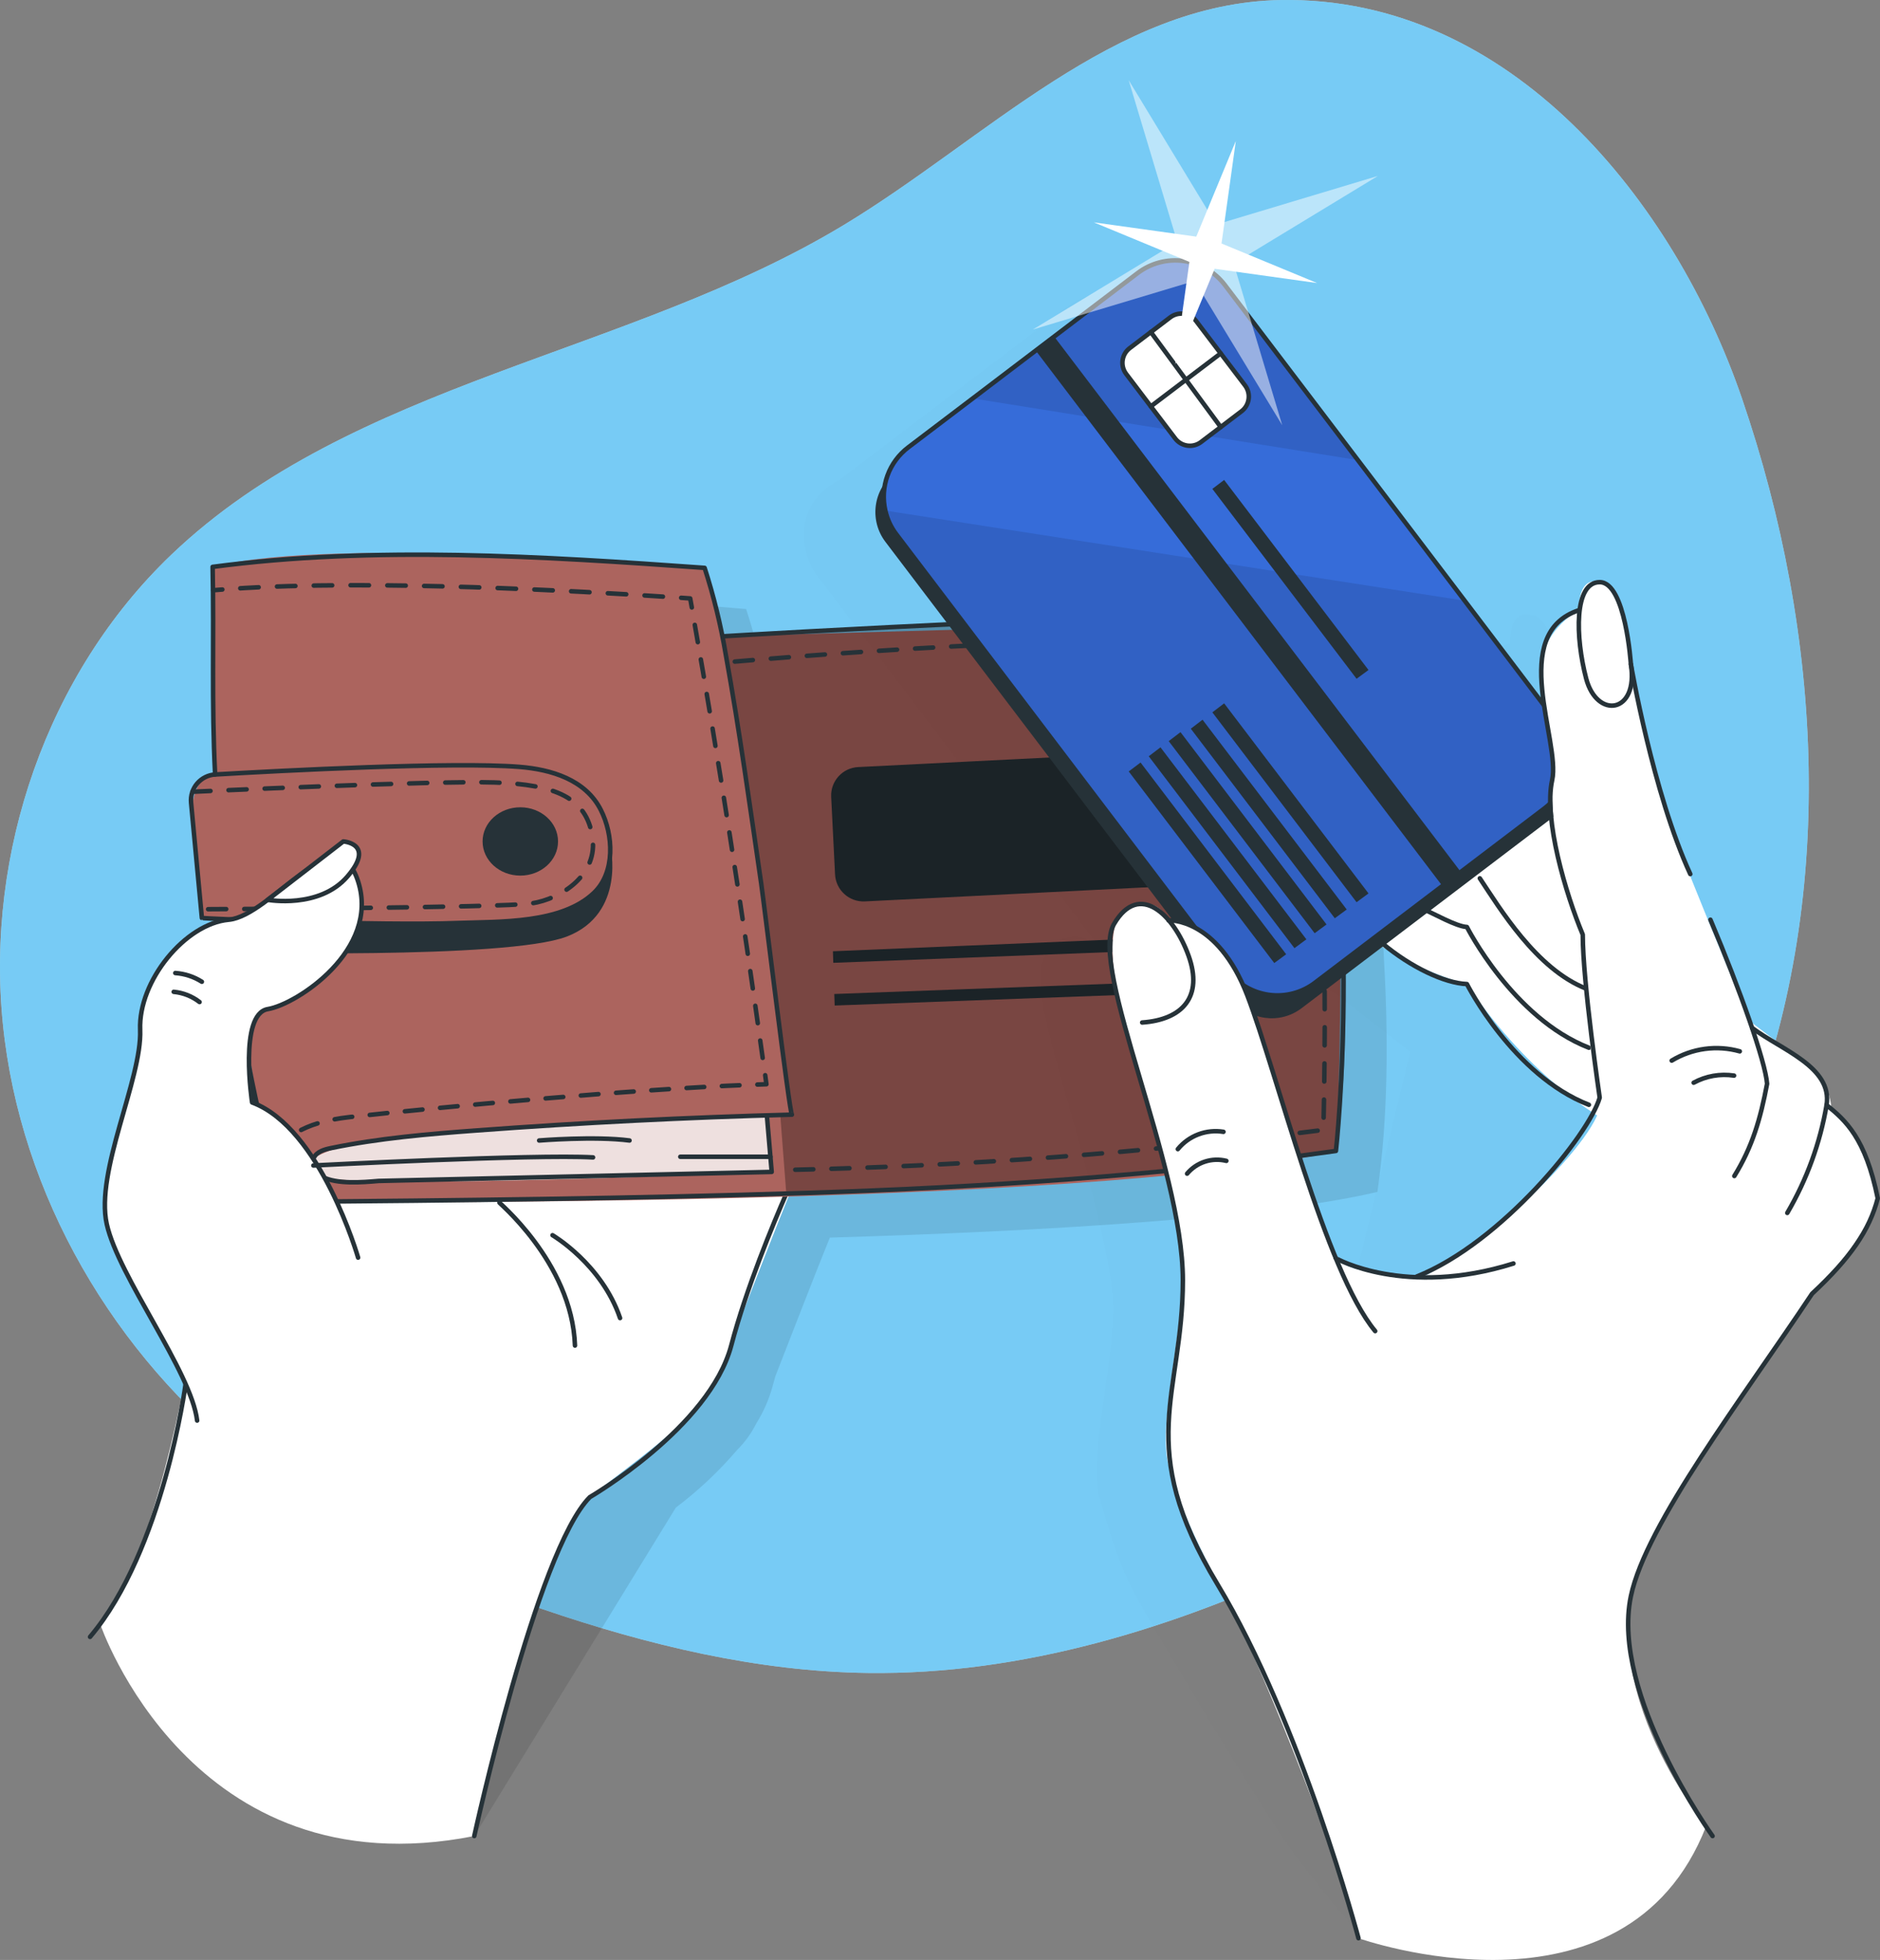 <svg fill="none" version="1.1" viewBox="0 0 416.1 433.73" xmlns="http://www.w3.org/2000/svg">
 <rect x="0" y="0" width="416.1" height="433.73" fill="#808080" stroke="none"/>
 <path d="m283.47 0.013c-36.81 0.63-65.19 30.73-96.7 49.77-47.58 28.75-108.69 34.59-148.88 73-27.51 26.33-41.09 65.97-37.25 103.84 3.84 37.87 24.64 73.37 54.72 96.71 19.18 14.87 41.69 24.9 64.66 32.75 23.28 7.94 47.52 13.83 72.12 14.14 34.09 0.43 67.58-9.88 98.42-24.43 21.45-10.11 42.13-22.47 59-39.14 15.94-15.74 28.16-35.08 36.53-55.86 20.69-51.36 17.4-110.23-0.54-162.62-14.84-43.33-51.12-89.04-102.08-88.16z" fill="#cbebfb"/>
 <path d="m283.47 0.013c-36.81 0.63-65.19 30.73-96.7 49.77-47.58 28.75-108.69 34.59-148.88 73-27.51 26.33-41.09 65.97-37.25 103.84 3.84 37.87 24.64 73.37 54.72 96.71 19.18 14.87 41.69 24.9 64.66 32.75 23.28 7.94 47.52 13.83 72.12 14.14 34.09 0.43 67.58-9.88 98.42-24.43 21.45-10.11 42.13-22.47 59-39.14 15.94-15.74 28.16-35.08 36.53-55.86 20.69-51.36 17.4-110.23-0.54-162.62-14.84-43.33-51.12-89.04-102.08-88.16z" fill="#53bef3" opacity=".7"/>
 <path d="m306.29 211.97c-0.26-7.53-0.75-15.56-1.56-23.87-1.09-16.6-3.17-32.1-6.94-41.85-20.76-4.25-128.61 3.67-128.69 3.67l-0.67-3-0.27-1.19-0.48-2.09-0.13-0.48c-0.7-2.82-1.49-5.61-2.41-8.38 0 0-81.76-7.3-108.88-0.22v0.71l0.08 6.69c0.08 12.95-0.22 25.1 0.45 38.44v0.1c-0.13-0.012-0.26-0.012-0.39 0-1.052 0.139-2.046 0.567-2.87 1.236s-1.447 1.553-1.8 2.554c-0.269 0.777-0.368 1.602-0.29 2.42l0.36 4.21v0.2c1 10.62 2 21.14 2 21.14s0.52 0.05 1.37 0.09l4.49 0.32c-9.56 0.88-20 13.5-19.54 24.35s-10 31.28-7.39 43c2 9.16 12.29 23.89 17.3 35.08l-0.39 2.22-22.37 44.92c1.5-2.2 15 56.5 77.7 44.07l44.61-72.68c4.975-3.752 9.529-8.034 13.58-12.77 1.71-1.699 3.131-3.664 4.21-5.82 1.593-2.545 2.808-5.307 3.61-8.2 0.2-0.76 0.41-1.51 0.63-2.28 3.64-9.27 8.5-21.92 12.06-30.68 47-1.4 96.35-4.27 121.13-10.1h0.05c2.4-16.3 2.45-34.59 1.44-51.81zm-241.37 41.07c-0.388-2.708-0.622-5.435-0.7-8.17 0.55 2.88 1.15 5.75 1.78 8.63-0.36-0.16-0.72-0.32-1.08-0.46z" fill="#000" opacity=".1"/>
 <path d="m22.16 359.37s20.08 59.37 82.81 46.94c0 0 13.92-65.35 25.58-75 7.52-6.2 24.13-17.32 27.68-25.37s17.81-46.28 20.57-50.88-29.92-57.53-29.92-57.53l-68.84 35.52-38.3 68s-7.35 44-19.58 58.32z" fill="#fff"/>
 <path d="m41.07 306.35s-4.91 36.71-21.14 55.89" stroke="#263238" stroke-linecap="round" stroke-linejoin="round"/>
 <path d="m104.97 406.31s13.84-63.23 25.58-75c0 0 26.52-15.42 31.3-33.57 3.31-12.57 9.33-27.06 12.21-33.64" stroke="#263238" stroke-linecap="round" stroke-linejoin="round"/>
 <path d="m110.55 266.13c-1-0.64 16.05 13 16.71 31.64" stroke="#263238" stroke-linecap="round" stroke-linejoin="round"/>
 <path d="m295.72 254.7c-55.28 13-233.32 11.29-233.32 11.29-1.5-3.16-3.31-11.12-5.06-20.34-3.5-18.51-6.77-42.1-6.77-42.1l-5.89-0.41s-1-10.52-2-21.14 5-10.61 5-10.61l-0.43-36.76-0.11-9.18c27.12-7.08 108.88 0.22 108.88 0.22l2.55 8.86 1.42 6.28 128.68-3.63c11.8 30.51 7.05 117.52 7.05 117.52z" fill="#ac645e"/>
 <path d="m274.34 165.53-84.4 4.22c-3.474 0.173-6.149 3.13-5.975 6.604l0.857 17.15c0.174 3.474 3.131 6.149 6.605 5.976l84.4-4.22c3.473-0.174 6.149-3.131 5.975-6.605l-0.857-17.15c-0.174-3.474-3.131-6.149-6.605-5.975z" fill="#263238"/>
 <path d="m281.34 206.46 0.27 2.85-97.18 3.76-0.08-2.56z" fill="#263238"/>
 <path d="m281.82 216.37 0.09 2.56-97.17 3.59-0.09-2.55z" fill="#263238"/>
 <path d="m288.65 137.18s14.34 68 7.07 117.52c0 0-90.68 10.64-121.73 8.92l-1.27-16.55 2.6-0.4s-12.52-94.46-15.36-105.86c0 0 107.99-7.89 128.69-3.63z" fill="#000" opacity=".3"/>
 <path d="m169.73 246.83 1.07 12.51s-91.4 4-99.44 1.09 0.43-7.55 21.69-9.22c21.26-1.67 76.68-4.38 76.68-4.38z" fill="#fff" opacity=".8"/>
 <path d="m115.16 193.77c4.611 0 8.35-3.385 8.35-7.56s-3.739-7.56-8.35-7.56c-4.612 0-8.35 3.385-8.35 7.56s3.738 7.56 8.35 7.56z" fill="#263238"/>
 <path d="m50.57 203.54c1.884 21.154 5.843 42.071 11.82 62.45 38.77-0.33 77.53-0.76 116.29-2s78.59-3.86 117-9.29c0 0 6.88-60.76-7.07-117.52-15.42-3.21-128.26 3.61-128.26 3.61" stroke="#263238" stroke-linecap="round" stroke-linejoin="round"/>
 <path d="m169.73 246.83 1.07 12.51-87 2c-3.59 0.31-9.18 0.78-12.48-0.91-1.5-0.77-2.58-2.65-1.87-4.19 0.64-1.38 2.32-1.87 3.82-2.17 10.64-2.19 21.5-3.11 32.33-3.91 23.186-1.72 46.41-2.883 69.67-3.49-0.49 0-6.16-46.79-6.79-51.11-2.46-16.9-4.8-33.87-7.84-50.68-1.097-6.508-2.665-12.928-4.69-19.21-35.84-2.56-73.27-4.93-108.89-0.22 0.33 15.87-0.26 30 0.55 45.94" stroke="#263238" stroke-linecap="round" stroke-linejoin="round"/>
 <path d="m61.06 261.28c-0.214-0.647-0.342-1.319-0.38-2" stroke="#263238" stroke-linecap="round" stroke-linejoin="round"/>
 <path d="m61.26 255.49c1.33-3.33 5.32-7.09 16.17-8.29 19.79-2.2 62.93-6.16 88.24-7.12" stroke="#263238" stroke-dasharray="3.91, 3.91" stroke-linecap="round" stroke-linejoin="round"/>
 <path d="m167.63 240.01 2-0.07-0.27-2" stroke="#263238" stroke-linecap="round" stroke-linejoin="round"/>
 <path d="m168.8 234.11c-4.55-32.73-9.59-65.22-15.36-97.77" stroke="#263238" stroke-dasharray="3.88, 3.88" stroke-linecap="round" stroke-linejoin="round"/>
 <path d="m153.12 134.43-0.36-2-2-0.14" stroke="#263238" stroke-linecap="round" stroke-linejoin="round"/>
 <path d="m146.72 132.03c-16.63-1.11-63.92-3.88-95.47-1.72" stroke="#263238" stroke-dasharray="4.07, 4.07" stroke-linecap="round" stroke-linejoin="round"/>
 <path d="m49.21 130.46-2 0.16" stroke="#263238" stroke-linecap="round" stroke-linejoin="round"/>
 <path d="m44.68 203.14-2.39-25.5c-0.072-0.766 0.01-1.538 0.243-2.271 0.233-0.734 0.612-1.412 1.113-1.996 0.501-0.583 1.115-1.06 1.805-1.4 0.69-0.341 1.441-0.539 2.209-0.583 14.7-0.85 52.72-2.85 67.31-1.68 7 0.56 14.61 2.81 18 9.51 2.82 5.52 3.24 13.8-1.49 18.34-7.2 6.9-20.86 6.37-30.14 6.7-17.28 0.66-56.65-0.97-56.66-1.12z" stroke="#263238" stroke-linecap="round" stroke-linejoin="round"/>
 <path d="m135.08 187.55c0-0.71 3.64 14.65-9.66 19.72s-74.85 3.47-74.85 3.47v-7.2s43.54 0.92 50.79 0.72c7.25-0.2 32.94 2.21 33.72-16.71z" fill="#263238"/>
 <path d="m122.29 273.35s10.88 6.37 14.95 18.34" stroke="#263238" stroke-linecap="round" stroke-linejoin="round"/>
 <path d="m42.59 175.22s53.36-2.51 66.94-2.06c13.58 0.45 20.23 3.44 21.58 11.95s-6.88 13.81-13.44 14.81-73 1.29-73 1.29" stroke="#263238" stroke-dasharray="4, 4" stroke-linecap="round" stroke-linejoin="round"/>
 <path d="m79.26 278.31s-8.26-28.69-23.46-34.34c0 0-3-19.58 3.48-20.66s24.78-13.14 20-28.19-19.13 7.55-28.69 8.42-20 13.5-19.57 24.36-10 31.29-7.39 43 18.7 32.6 20 43.47" fill="#fff"/>
 <path d="m79.26 278.31s-8.26-28.69-23.46-34.34c0 0-3-19.58 3.48-20.66s24.78-13.14 20-28.19-19.13 7.55-28.69 8.42-20 13.5-19.57 24.36-10 31.29-7.39 43 18.7 32.6 20 43.47" stroke="#263238" stroke-linecap="round" stroke-linejoin="round"/>
 <path d="m59.25 199.13s11.45 2.08 17.67-5.19-0.94-7.73-0.94-7.73z" fill="#fff" stroke="#263238" stroke-linecap="round" stroke-linejoin="round"/>
 <path d="m38.8 215.33c2.09 0.144 4.111 0.807 5.88 1.93" stroke="#263238" stroke-linecap="round" stroke-linejoin="round"/>
 <path d="m38.45 219.49c2.082 0.197 4.065 0.981 5.72 2.26" stroke="#263238" stroke-linecap="round" stroke-linejoin="round"/>
 <path d="m69.36 257.92s49-2.53 61.9-1.79" stroke="#263238" stroke-linecap="round" stroke-linejoin="round"/>
 <path d="m119.33 252.39s12.33-1 20 0" stroke="#263238" stroke-linecap="round" stroke-linejoin="round"/>
 <path d="m150.57 255.99h19.95" stroke="#263238" stroke-linecap="round" stroke-linejoin="round"/>
 <path d="m162.64 146.41s87.63-7.83 122.84-3.36c0 0 9.5 17.47 7.43 107-39.574 5.073-79.391 8.034-119.28 8.87" stroke="#263238" stroke-dasharray="4, 4" stroke-linecap="round" stroke-linejoin="round"/>
 <g transform="translate(-42.2 -40.077)" fill="#000" opacity=".1">
  <path d="m442.06 310.39c-2.49-10.59-6.14-14.57-9.8-17.63 0 0-0.08-6-4.77-9.42-1.253-1.104-2.59-2.107-4-3-4.4-3.3-9.25-7-9.25-7-2.28-6.6-5.37-14.59-8.71-22.45l0.17 1.79c-3.42-8.35-6.77-16.66-7.71-19.42v-0.06c1 2.66 2 5.23 3.1 7.6l-12.52-44.25c-0.3-1.78-0.61-3.53-0.92-5.22-0.6-5-2.23-14.42-6.16-15.09-0.147-0.01-0.294-0.01-0.44 0 0 0-4.63-2-4.63 6.21-5.51 1.84-7.64 6-8.17 10.89-0.287 1.551-0.321 3.138-0.1 4.7 0.1 1.81 0.31 3.66 0.59 5.5l-17.74-23.32-1.71-2.22-21.88-28.8-29.41-38.8c-1.094-1.44-2.462-2.651-4.024-3.563-1.562-0.911-3.289-1.506-5.081-1.751-1.793-0.244-3.615-0.133-5.365 0.328-1.749 0.46-3.39 1.261-4.83 2.356l-36.51 27.73-14.25 10.82c-10.93 5.69-8.08 16.93-5.05 20.92l63.67 83.81c-0.332-0.042-0.666-0.059-1-0.05 0 0-1.82-4.29-6.32-3.61-0.958 0.044-1.886 0.352-2.68 0.89-0.726 0.382-1.342 0.943-1.79 1.63-0.499 0.602-0.947 1.244-1.34 1.92-2.29 3.92-0.17 13.51 3.14 25.22 0.21 0.76 0.42 1.49 0.62 2.17v0.11l0.85 2.93c3.24 11.24 9.3 33.31 10.42 44.13 0.08 1 0.13 2.07 0.15 3.07 0.07 12.46-5.46 33.32-3.08 41.94 0.31 1.13 0.63 2.21 0.95 3.28 1.77 5.76 3.35 11.21 6.13 16.62 3.38 6.6 7.41 12.93 11.18 19.32 6.92 11.74 14.08 23.34 21.48 34.8 3.41 5.26 7.4 10.06 11.26 15 1.77 2.27 5.63 5.68 6.3 8.59 0 0 34.23 2.83 53.39-9.34l-1.8-27.24 12.85-73.85c3.67-5.57 15-16.45 17.26-19.89 1.17-1.71 2.31-3.41 3.42-5.07 8.45-7.89 12.68-14 14.54-21.11 0.04 0.02-0.09-0.79-0.43-2.12zm-118.5 16.13-0.17-0.32c3.496 1.583 7.2 2.66 11 3.2-3.99-0.46-8.5-1.1-10.83-2.88zm14.44 3.31 1.84 0.13c-0.616-2e-3 -1.23-0.046-1.84-0.13zm-14.8-4.06-2.3-4.56c-3.2-9.18-10.43-30.82-10.46-30.91-1.416-6.236-3.308-12.354-5.66-18.3 1.701 0.6 3.525 0.767 5.307 0.488s3.467-0.997 4.903-2.088l17.5-13.29c1.81 1.09 3.66 2.07 5.47 2.93l16.39 12.81-13 53.43zm66.34-123.06c1.36 6.38 3.51 15.56 6.36 24.45-2.767-7.97-4.9-16.145-6.38-24.45z" opacity=".1"/>
  <path d="m315.25 459.45 0.1 0.48s-0.03-0.18-0.1-0.48z" opacity=".1"/>
 </g>
 <path d="m333.8 164.59c1-0.66 15.66-8.64 23 15.29s15.95 64.65 15.95 64.65l-17.44 3.39s-16.16-8.6-30.64-30.14c0 0-20.3-5.26-29.14-17.76-8-11.36 16.68-53.07 16.68-53.07z" fill="#fff"/>
 <path d="m327.53 194.37c4.32 6.48 12.5 20.11 23.54 24.41" stroke="#263238" stroke-linecap="round" stroke-linejoin="round"/>
 <path d="m315.31 201.34c2 0.81 7 3.69 9.36 3.8 0 0 10.19 20.17 27 26.72" stroke="#263238" stroke-linecap="round" stroke-linejoin="round"/>
 <path d="m305.96 208.77c6.25 5.23 13.7 8.8 18.71 9 0 0 10.19 20.17 27 26.72" stroke="#263238" stroke-linecap="round" stroke-linejoin="round"/>
 <path d="m253.36 62.614-55.297 42.003c-4.802 3.648-5.738 10.498-2.09 15.301l76.801 101.11c3.648 4.803 10.498 5.739 15.301 2.091l55.296-42.003c4.803-3.648 5.739-10.498 2.091-15.301l-76.801-101.11c-3.648-4.802-10.499-5.738-15.301-2.09z" fill="#263238"/>
 <path d="m341.8 178.92-50.74 38.55c-1.44 1.097-3.081 1.899-4.831 2.36-1.751 0.461-3.574 0.572-5.367 0.327s-3.52-0.842-5.082-1.756-2.928-2.128-4.02-3.571l-73.35-96.56c-1.195-1.56-2.035-3.362-2.46-5.28-0.592-2.576-0.426-5.268 0.477-7.752s2.505-4.653 4.613-6.248l14.26-10.82 36.5-27.74c1.44-1.095 3.082-1.895 4.832-2.354 1.749-0.46 3.572-0.57 5.365-0.325 1.792 0.245 3.518 0.841 5.08 1.754 1.562 0.912 2.929 2.124 4.023 3.565l29.43 38.74 21.88 28.8 22 29c1.097 1.439 1.901 3.08 2.363 4.829 0.463 1.75 0.577 3.573 0.334 5.367-0.242 1.793-0.836 3.521-1.746 5.085-0.911 1.564-2.121 2.933-3.561 4.029z" fill="#366cd9"/>
 <path d="m300.49 101.81-85.22-13.65 36.53-27.73c1.44-1.095 3.082-1.895 4.832-2.354 1.749-0.46 3.572-0.57 5.365-0.325 1.792 0.245 3.519 0.841 5.08 1.754 1.562 0.912 2.929 2.124 4.023 3.565z" fill="#000" opacity=".1"/>
 <path d="m341.8 178.92-50.74 38.55c-1.439 1.097-3.081 1.899-4.831 2.36s-3.574 0.572-5.367 0.327-3.52-0.842-5.082-1.756-2.928-2.128-4.02-3.571l-73.35-96.56c-1.195-1.56-2.035-3.362-2.46-5.28l128.14 19.93 20.32 26.75c2.198 2.902 3.157 6.556 2.668 10.163-0.489 3.608-2.387 6.875-5.278 9.087z" fill="#000" opacity=".1"/>
 <path d="m259 70.237-8.958 6.805c-1.795 1.363-2.144 3.922-0.781 5.717l10.845 14.278c1.363 1.794 3.923 2.144 5.717 0.781l8.958-6.805c1.795-1.363 2.145-3.923 0.782-5.717l-10.846-14.278c-1.363-1.794-3.922-2.144-5.717-0.781z" fill="#fff" stroke="#263238" stroke-linecap="round" stroke-linejoin="round"/>
 <path d="m254.71 73.483 15.47 21.02" stroke="#263238" stroke-linecap="round" stroke-linejoin="round"/>
 <path d="m254.71 89.933 15.47-11.73" stroke="#263238" stroke-linecap="round" stroke-linejoin="round"/>
 <path d="m284.67 211.18-2.64 1.94-32.21-42.4 2.62-1.98z" fill="#263238"/>
 <path d="m289.14 207.87-2.64 1.96-32.25-42.47 2.6-1.98z" fill="#263238"/>
 <path d="m293.6 204.58-2.63 1.94-32.3-42.51 2.61-1.99z" fill="#263238"/>
 <path d="m298.07 201.27-2.64 1.94-31.87-41.95 2.6-1.99z" fill="#263238"/>
 <path d="m302.89 197.71-2.64 1.95-31.92-42.02 2.61-1.99z" fill="#263238"/>
 <path d="m302.89 148.27-2.64 1.94-31.92-42.02 2.61-1.98z" fill="#263238"/>
 <path d="m233.37 74.541-4.085 3.103 89.946 118.41 4.085-3.103z" fill="#263238"/>
 <path d="m341.8 178.92-50.74 38.55c-1.44 1.097-3.081 1.899-4.831 2.36-1.751 0.461-3.574 0.572-5.367 0.327s-3.52-0.842-5.082-1.756-2.928-2.128-4.02-3.571l-73.35-96.56c-1.195-1.56-2.035-3.362-2.46-5.28-0.592-2.576-0.426-5.268 0.477-7.752s2.505-4.653 4.613-6.248l14.26-10.82 36.5-27.74c1.44-1.095 3.082-1.895 4.832-2.354 1.749-0.46 3.572-0.57 5.365-0.325 1.792 0.245 3.518 0.841 5.08 1.754 1.562 0.912 2.929 2.124 4.023 3.565l29.43 38.74 21.88 28.8 22 29c1.097 1.439 1.901 3.08 2.363 4.829 0.463 1.75 0.577 3.573 0.334 5.367-0.242 1.793-0.836 3.521-1.746 5.085-0.911 1.564-2.121 2.933-3.561 4.029z" stroke="#263238" stroke-linecap="round" stroke-linejoin="round"/>
 <path d="m300.67 428.92s59.06 21 76.93-24.74c0 0-27.95-34-12.69-61.78 9.6-17.5 36.15-56.13 36.15-56.13s11.09-10.53 14.54-21.11c0 0-1.9-11.79-10.26-19.77 0 0-0.09-6-4.78-9.42s-13.29-10-13.29-10-14.14-33.92-16.24-40.05-6.32-17.72-8.43-30.52-4.06-26.58-8.54-26.54c0 0-4.62-2-4.62 6.21 0 0-9.7 5-8.27 15.58s2.75 16.05 2.37 22 1.53 26.61 6.31 33.09c0 0 1.6 29 4 36.55 0.08 0.23 0.15 0.44 0.22 0.63 2.52 6.39-22.66 31-36.29 37.66 0 0-1.43 2.66-6.72 1.93s-14.24-1.07-15.78-5-11.79-34.59-11.79-34.59-8.29-39.3-24.85-39.29c0 0-2.51-6-9-2.72s-2.24 21.16 0.63 30.94 10.14 35.49 11.32 47.32-5.52 35.53-3 44.85 5.32 15.61 13.36 30.87 25.85 60.76 28.72 74.03z" fill="#fff"/>
 <path d="m300.67 428.92s-12.64-47.58-31.22-78.35-7.65-41.65-7.65-67.26-20.87-69.21-15.24-78.82 13.31-1.92 16.52 7.05-1.28 14.1-10.28 14.74" stroke="#263238" stroke-linecap="round" stroke-linejoin="round"/>
 <path d="m258.64 203.67s10.79-0.66 17.42 16.59 17.25 61 28.31 74.31" stroke="#263238" stroke-linecap="round" stroke-linejoin="round"/>
 <path d="m295.64 278.41c0.06 0.14 15.45 8.72 39.33 1.2" stroke="#263238" stroke-linecap="round" stroke-linejoin="round"/>
 <path d="m260.69 254.3c1.199-1.468 2.764-2.595 4.537-3.267s3.691-0.866 5.563-0.563" stroke="#263238" stroke-linecap="round" stroke-linejoin="round"/>
 <path d="m262.74 259.73c1.037-1.24 2.402-2.163 3.938-2.663 1.537-0.501 3.184-0.558 4.752-0.167" stroke="#263238" stroke-linecap="round" stroke-linejoin="round"/>
 <path d="m349.44 135.04c-15.7 5.23-4 28.94-5.9 37.59s3 25.21 6.77 34.19c0 10.53 3.75 36.08 3.75 36.08-2.32 8.13-21.68 32.09-40.49 39.59" stroke="#263238" stroke-linecap="round" stroke-linejoin="round"/>
 <path d="m360.96 146.98s-1.17-18.15-6.9-18.15-5.38 12.23-3 21.31 11.64 7.78 9.9-3.16z" stroke="#263238" stroke-linecap="round" stroke-linejoin="round"/>
 <path d="m360.96 146.98s4.88 28.53 13.15 46.45" stroke="#263238" stroke-linecap="round" stroke-linejoin="round"/>
 <path d="m383.86 260.25c4-6.48 5.77-12.61 7.25-20.41-0.37-4.89-6-20.85-12.54-36.31" stroke="#263238" stroke-linecap="round" stroke-linejoin="round"/>
 <path d="m387.8 227.48c6.49 4.88 17.78 8.63 16.48 17.05-1.434 8.423-4.382 16.517-8.7 23.89" stroke="#263238" stroke-linecap="round" stroke-linejoin="round"/>
 <path d="m379.04 406.31s-22.61-31.39-18.08-53.07c3.33-15.95 24.74-43.84 40.1-66.94 8.46-7.89 12.69-14 14.54-21.11-2.71-13.35-7.11-17.24-11.34-20.66" stroke="#263238" stroke-linecap="round" stroke-linejoin="round"/>
 <path d="m385.07 232.66c-2.519-0.708-5.156-0.892-7.748-0.539s-5.084 1.234-7.322 2.589" stroke="#263238" stroke-linecap="round" stroke-linejoin="round"/>
 <path d="m383.8 238.03c-3.071-0.465-6.211 0.086-8.94 1.57" stroke="#263238" stroke-linecap="round" stroke-linejoin="round"/>
 <path d="m249.81 17.743 19.39 31.938 35.783-10.752-31.938 19.391 10.752 35.783-19.391-31.938-35.783 10.752 31.938-19.391z" fill="#fff" fill-opacity=".5"/>
 <path d="m273.52 31.214-3.161 22.673 21.154 8.752-22.673-3.161-8.751 21.154 3.16-22.673-21.154-8.751 22.674 3.16z" fill="#fff"/>
</svg>
